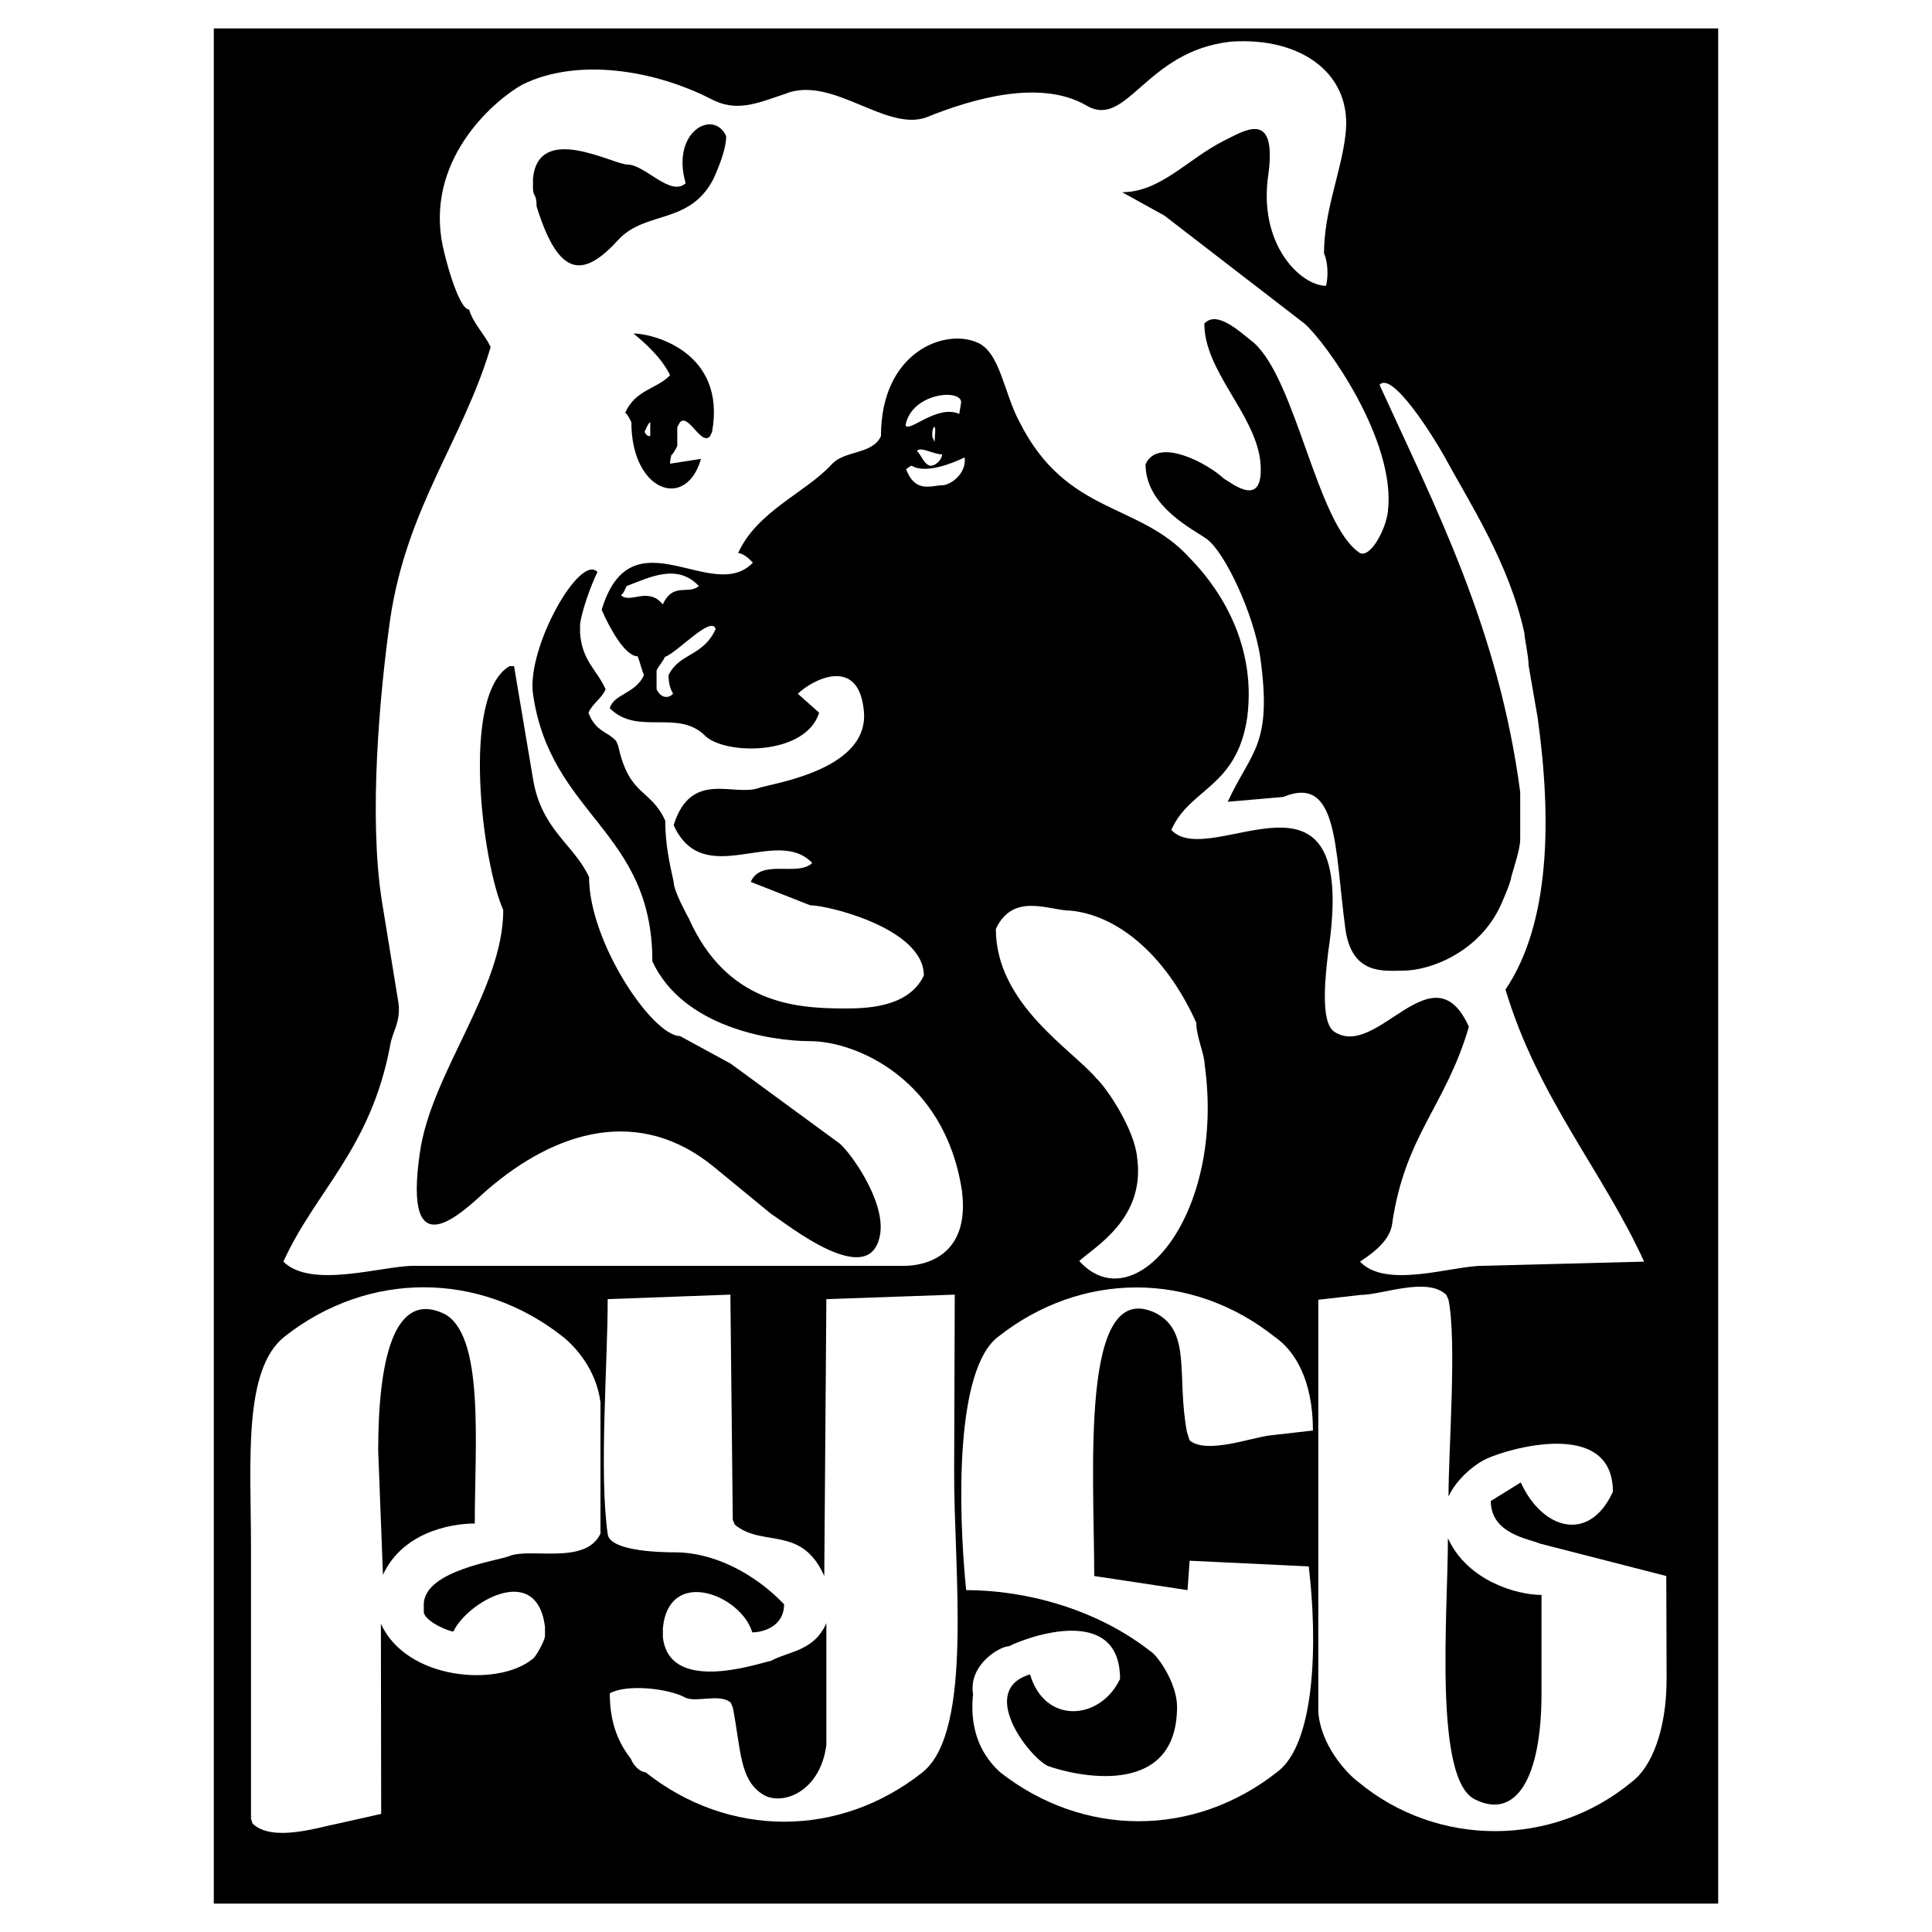 <svg xmlns="http://www.w3.org/2000/svg" width="2500" height="2500" viewBox="0 0 192.756 192.756"><g fill-rule="evenodd" clip-rule="evenodd"><path fill="#fff" d="M0 0h192.756v192.756H0V0z"/><path d="M171.424 189.922H21.331V2.835h150.093v187.087z"/><path d="M25.042 154.365v27.086l.15.479c1.945 1.886 6.435.419 8.56 0l4.279-.958-.029-18.975c2.543 5.626 11.672 6.345 15.114 3.531.209 0 1.257-1.826 1.257-2.305v-.928c-.838-6.584-7.872-2.334-9.128.479-.479 0-2.753-.957-2.963-1.885v-.928c.21-3.293 7.393-4.25 8.5-4.699 2.125-.898 7.602.928 9.128-2.245V139.91c-.419-3.293-2.544-5.597-3.801-6.585-8.321-6.524-19.364-6.524-27.685 0-4.22 3.292-3.382 12.63-3.382 21.04zm12.69-9.606c0-8.859 1.496-15.982 6.464-13.738 4.19 1.946 3.172 13.109 3.172 20.98-2.543 0-7.243.958-9.158 5.118l-.478-12.36zM62.932 175.466c.359.868 1.047 1.347 1.466 1.347 8.291 6.584 19.364 6.584 27.655 0 5.117-4.13 3.083-20.352 3.143-30.108l.06-17.539-12.81.449-.209 27.625c-2.275-5.118-6.135-2.813-8.919-5.118l-.209-.479-.239-22.478-12.241.449c0 6.585-.868 17.329 0 23.435.21 1.826 5.926 1.826 6.734 1.826 3.621 0 7.691 1.885 10.864 5.178 0 2.364-2.334 2.812-3.172 2.812-1.107-3.74-8.29-6.584-8.919-.448v.928c.629 5.597 9.129 2.753 10.834 2.334 1.676-.928 4.25-.928 5.477-3.741v12.151c-.599 4.609-4.22 6.016-6.136 5.058-2.574-1.406-2.364-4.578-3.202-8.799l-.209-.479c-1.047-.928-3.382 0-4.489-.479-1.646-.928-5.836-1.407-7.572-.449-.002 3.262 1.045 5.148 2.093 6.525z" fill="#fff"/><path d="M117.434 170.288c0 9.338-10.387 6.823-12.9 5.896-1.916-.928-7.004-7.571-1.766-9.128 1.496 5.058 7.033 4.579 8.979.449 0-7.513-9.188-4.22-11.074-3.263-.896 0-4.07 1.826-3.59 4.789-.48 4.579 1.676 6.823 2.693 7.781 8.32 6.524 19.334 6.524 27.623 0 3.861-2.813 4.07-13.049 3.174-20.531l-11.883-.568-.209 2.933-9.309-1.406c0-10.296-1.496-29.959 6.166-26.219 3.561 1.886 2.035 6.226 3.082 11.853l.27.838c1.707 1.406 6.166-.299 8.082-.509l4.219-.479c0-5.117-1.855-7.99-3.801-9.338-8.291-6.584-19.305-6.584-27.625 0-4.219 3.232-4.01 16.851-3.172 25.261 5.955 0 12.988 1.886 18.316 6.046.838.477 2.725 3.29 2.725 5.595zM166.277 167.505l-.031-10.266-12.6-3.232c-1.076-.479-4.908-.958-4.908-4.25l2.992-1.856c2.127 4.699 6.824 6.106 9.189.929 0-7.452-10.654-4.221-12.6-3.292-1.078.479-2.963 1.945-3.801 3.771 0-4.699.838-15.443 0-19.634l-.211-.479c-1.916-1.855-6.404 0-8.559 0l-4.221.479v41.093c.209 3.263 2.754 6.105 4.01 7.034 7.871 6.523 19.365 6.523 27.236 0 1.948-1.408 3.504-5.119 3.504-10.297zm-12.48 1.376c0 8.859-2.693 12.57-6.555 10.686-4.25-1.826-2.783-18.616-2.783-26.099 1.945 4.25 6.854 5.657 9.338 5.657v9.756zM95.884 40.216c.209-1.466-4.878-1.107-5.537 2.185.209.897 3.112-2.095 5.357-1.107l.18-1.078zm-1.885 8.201c.778 0 2.454-1.107 2.244-2.783-1.167.568-3.86 1.676-5.267.838-.209 0-.569.359-.569.359.927 2.424 2.544 1.586 3.592 1.586zm-1.138-1.945c.389 0 1.078-.479 1.138-1.138-.898 0-2.185-.838-2.514-.329.478.419.688 1.377 1.376 1.467zm.449-3.502c0-.868-.419-.09-.27.688l.209.419.061-1.107z" fill="#fff"/><path d="M119.348 102.02c-3.172-7.003-8.02-10.714-12.51-11.163-2.154 0-5.746-1.886-7.482 1.825 0 7.513 7.691 12.092 10.025 14.905 1.049.958 3.832 5.118 4.072 7.931.838 6.105-4.281 8.89-5.777 10.296 5.537 6.105 14.605-4.639 12.51-19.634 0-.928-.838-2.813-.838-4.16zM62.513 58.473s-.359.897-.569.897c.928.928 2.664-.897 4.19.928 1.018-2.245 2.544-.928 3.592-1.826-2.155-2.304-4.909-.867-7.213.001zm3.831 7.063c-.18.419-.599.868-.838 1.347v1.886c.448.928 1.197.928 1.646.449-.239-.449-.449-.928-.449-1.855 1.078-2.245 3.442-1.826 4.699-4.609-.419-1.408-3.831 2.363-5.058 2.782z" fill="#fff"/><path d="M122.82 4.152c-8.561.928-10.355 8.769-14.426 6.375-4.58-2.663-11.373-.688-16.012 1.197-4.07 1.407-9.398-4.25-14.037-2.364-2.843.958-4.909 1.886-7.482.479-5.537-2.813-13.199-4.13-18.736-1.406-2.544 1.406-9.397 7.033-8.081 15.443.209 1.407 1.676 7.003 2.753 7.003.419 1.407 1.467 2.334 2.155 3.741-2.783 9.338-8.35 15.922-10.026 27.146-1.048 7.452-2.155 19.634-.838 28.074l1.676 10.296c.209 1.885-.629 2.812-.838 4.16-1.946 10.354-7.453 14.516-10.655 21.578 2.784 2.754 9.817.419 12.989.419h48.964c1.946 0 6.585-.897 5.747-7.481-1.706-11.224-10.655-14.936-15.144-14.936-4.011 0-12.72-1.436-15.743-7.961 0-13.109-10.176-14.515-11.912-26.697-.629-4.639 4.699-14.037 6.435-12.151-.688 1.407-1.526 3.771-1.736 5.178v.928c.209 2.813 1.736 3.711 2.544 5.597-.389.928-1.287 1.407-1.706 2.334.688 1.886 1.916 1.886 2.753 2.813l.21.479c1.107 5.118 3.202 4.22 4.698 7.482 0 2.334.419 4.22.838 6.105 0 .928 1.317 3.262 1.526 3.682 3.801 8.47 10.655 8.949 15.503 8.949 1.915 0 6.404 0 7.931-3.292 0-4.699-9.607-7.004-11.343-7.004l-5.926-2.334c1.018-2.364 4.699-.479 6.135-1.885-3.591-3.771-10.834 2.813-13.827-3.771 1.736-5.567 6.016-2.813 8.5-3.711 1.526-.509 11.343-1.855 10.445-7.961-.628-5.178-5.118-2.843-6.554-1.437l2.125 1.886c-1.317 4.25-9.188 4.25-11.313 2.364-2.723-2.813-6.793 0-9.577-2.813.419-1.437 2.574-1.437 3.412-3.292-.209-.479-.419-1.376-.628-1.885-1.257 0-2.783-2.784-3.592-4.639 2.963-9.817 11.044-.479 15.084-4.699-.419-.479-1.048-.958-1.467-.958 1.856-4.16 6.764-6.045 9.338-8.859 1.257-1.407 4.07-.958 4.909-2.813 0-8.41 6.375-10.774 9.607-9.337 2.275.928 2.693 5.147 4.221 7.931 4.699 9.338 11.91 7.961 16.969 13.558 2.334 2.364 6.764 7.991 5.746 15.922-1.047 7.033-5.746 7.033-7.572 11.223 3.951 4.22 18.826-8.889 15.654 12.151-.211 1.885-.898 7.063.627 7.991 4.281 2.784 9.818-8.439 13.408-.508-2.334 7.961-6.373 10.804-7.66 19.663-.211 1.885-2.516 3.292-3.203 3.771 2.574 2.754 9.188.419 12.182.419l16.162-.419c-4.07-8.948-10.625-16.4-13.828-27.146 4.43-6.584 4.639-16.85 3.203-27.146l-.898-5.178c0-.928-.42-2.753-.42-3.232-1.525-7.033-5.537-13.109-8.08-17.808-1.047-1.856-5.117-8.38-6.375-6.974 5.537 12.151 11.883 24.302 14.037 40.644v4.699c0 .958-.629 2.813-.898 3.771 0 .479-1.047 2.813-1.047 2.813-2.125 4.639-6.975 6.524-9.758 6.524-1.914 0-5.117.479-5.746-4.22-1.078-7.931-.658-15.414-6.195-13.109l-5.537.479c2.365-5.118 4.49-5.597 3.232-14.516-.658-4.19-3.441-10.296-5.326-11.703-1.287-.928-6.105-3.232-6.105-7.452 1.256-2.813 6.314 0 7.781 1.407.838.479 4.219 3.292 3.65-1.886-.658-4.699-5.566-8.859-5.566-13.558 1.287-1.407 3.65.928 4.908 1.886 4.279 3.741 6.346 18.256 10.625 21.01 1.047.479 2.574-2.334 2.783-4.16.838-7.063-6.166-16.85-8.32-18.735l-13.977-10.774-4.221-2.335c3.803 0 6.525-3.292 10.117-5.117 1.945-.928 5.326-3.292 4.488 3.232-1.107 7.062 3.203 11.223 5.746 11.223.211-.868.211-2.334-.209-3.232 0-4.22 1.676-7.991 2.125-11.703.84-6.106-4.278-9.907-11.401-9.428z" fill="#fff"/><path d="M67.002 45.364s-.149.419-.149.897l3.083-.479c-1.467 5.178-6.943 3.292-6.943-3.651 0 0-.419-.928-.629-.928 1.048-2.365 3.172-2.365 4.49-3.771-.898-1.826-2.544-3.232-3.651-4.16 1.915 0 9.277 1.826 7.841 9.817l-.209.449c-.898.958-2.155-2.334-2.993-1.406l-.27.479v1.886c-.001-.001-.42.867-.57.867zm-2.125-1.856v-1.376c-.18 0-.569.958-.569.958.21.418.39.418.569.418zM53.534 20.583c0-1.347-.359-.898-.359-1.826v-.928c.539-5.656 7.991-1.406 9.458-1.406 1.706 0 4.28 3.262 5.776 1.855-1.497-5.147 2.783-7.452 4.041-4.699 0 1.407-.838 3.292-1.257 4.25-2.364 4.579-6.644 3.173-9.398 5.986-3.412 3.771-5.956 4.22-8.261-3.232zM67.84 103.367l5.058 2.753 10.864 7.961c1.107.928 4.489 5.627 4.07 8.919-.838 6.046-9.398-.957-10.894-1.886l-5.717-4.698c-7.392-6.046-15.683-3.711-22.686 2.364-2.574 2.334-8.35 7.931-6.644-3.771 1.107-7.931 8.32-16.281 8.32-24.212-2.095-4.699-4.25-21.519.628-24.333h.449l1.886 11.224c.838 5.118 4.07 6.524 5.597 9.817.001 6.524 6.346 15.862 9.069 15.862z"/></g></svg>